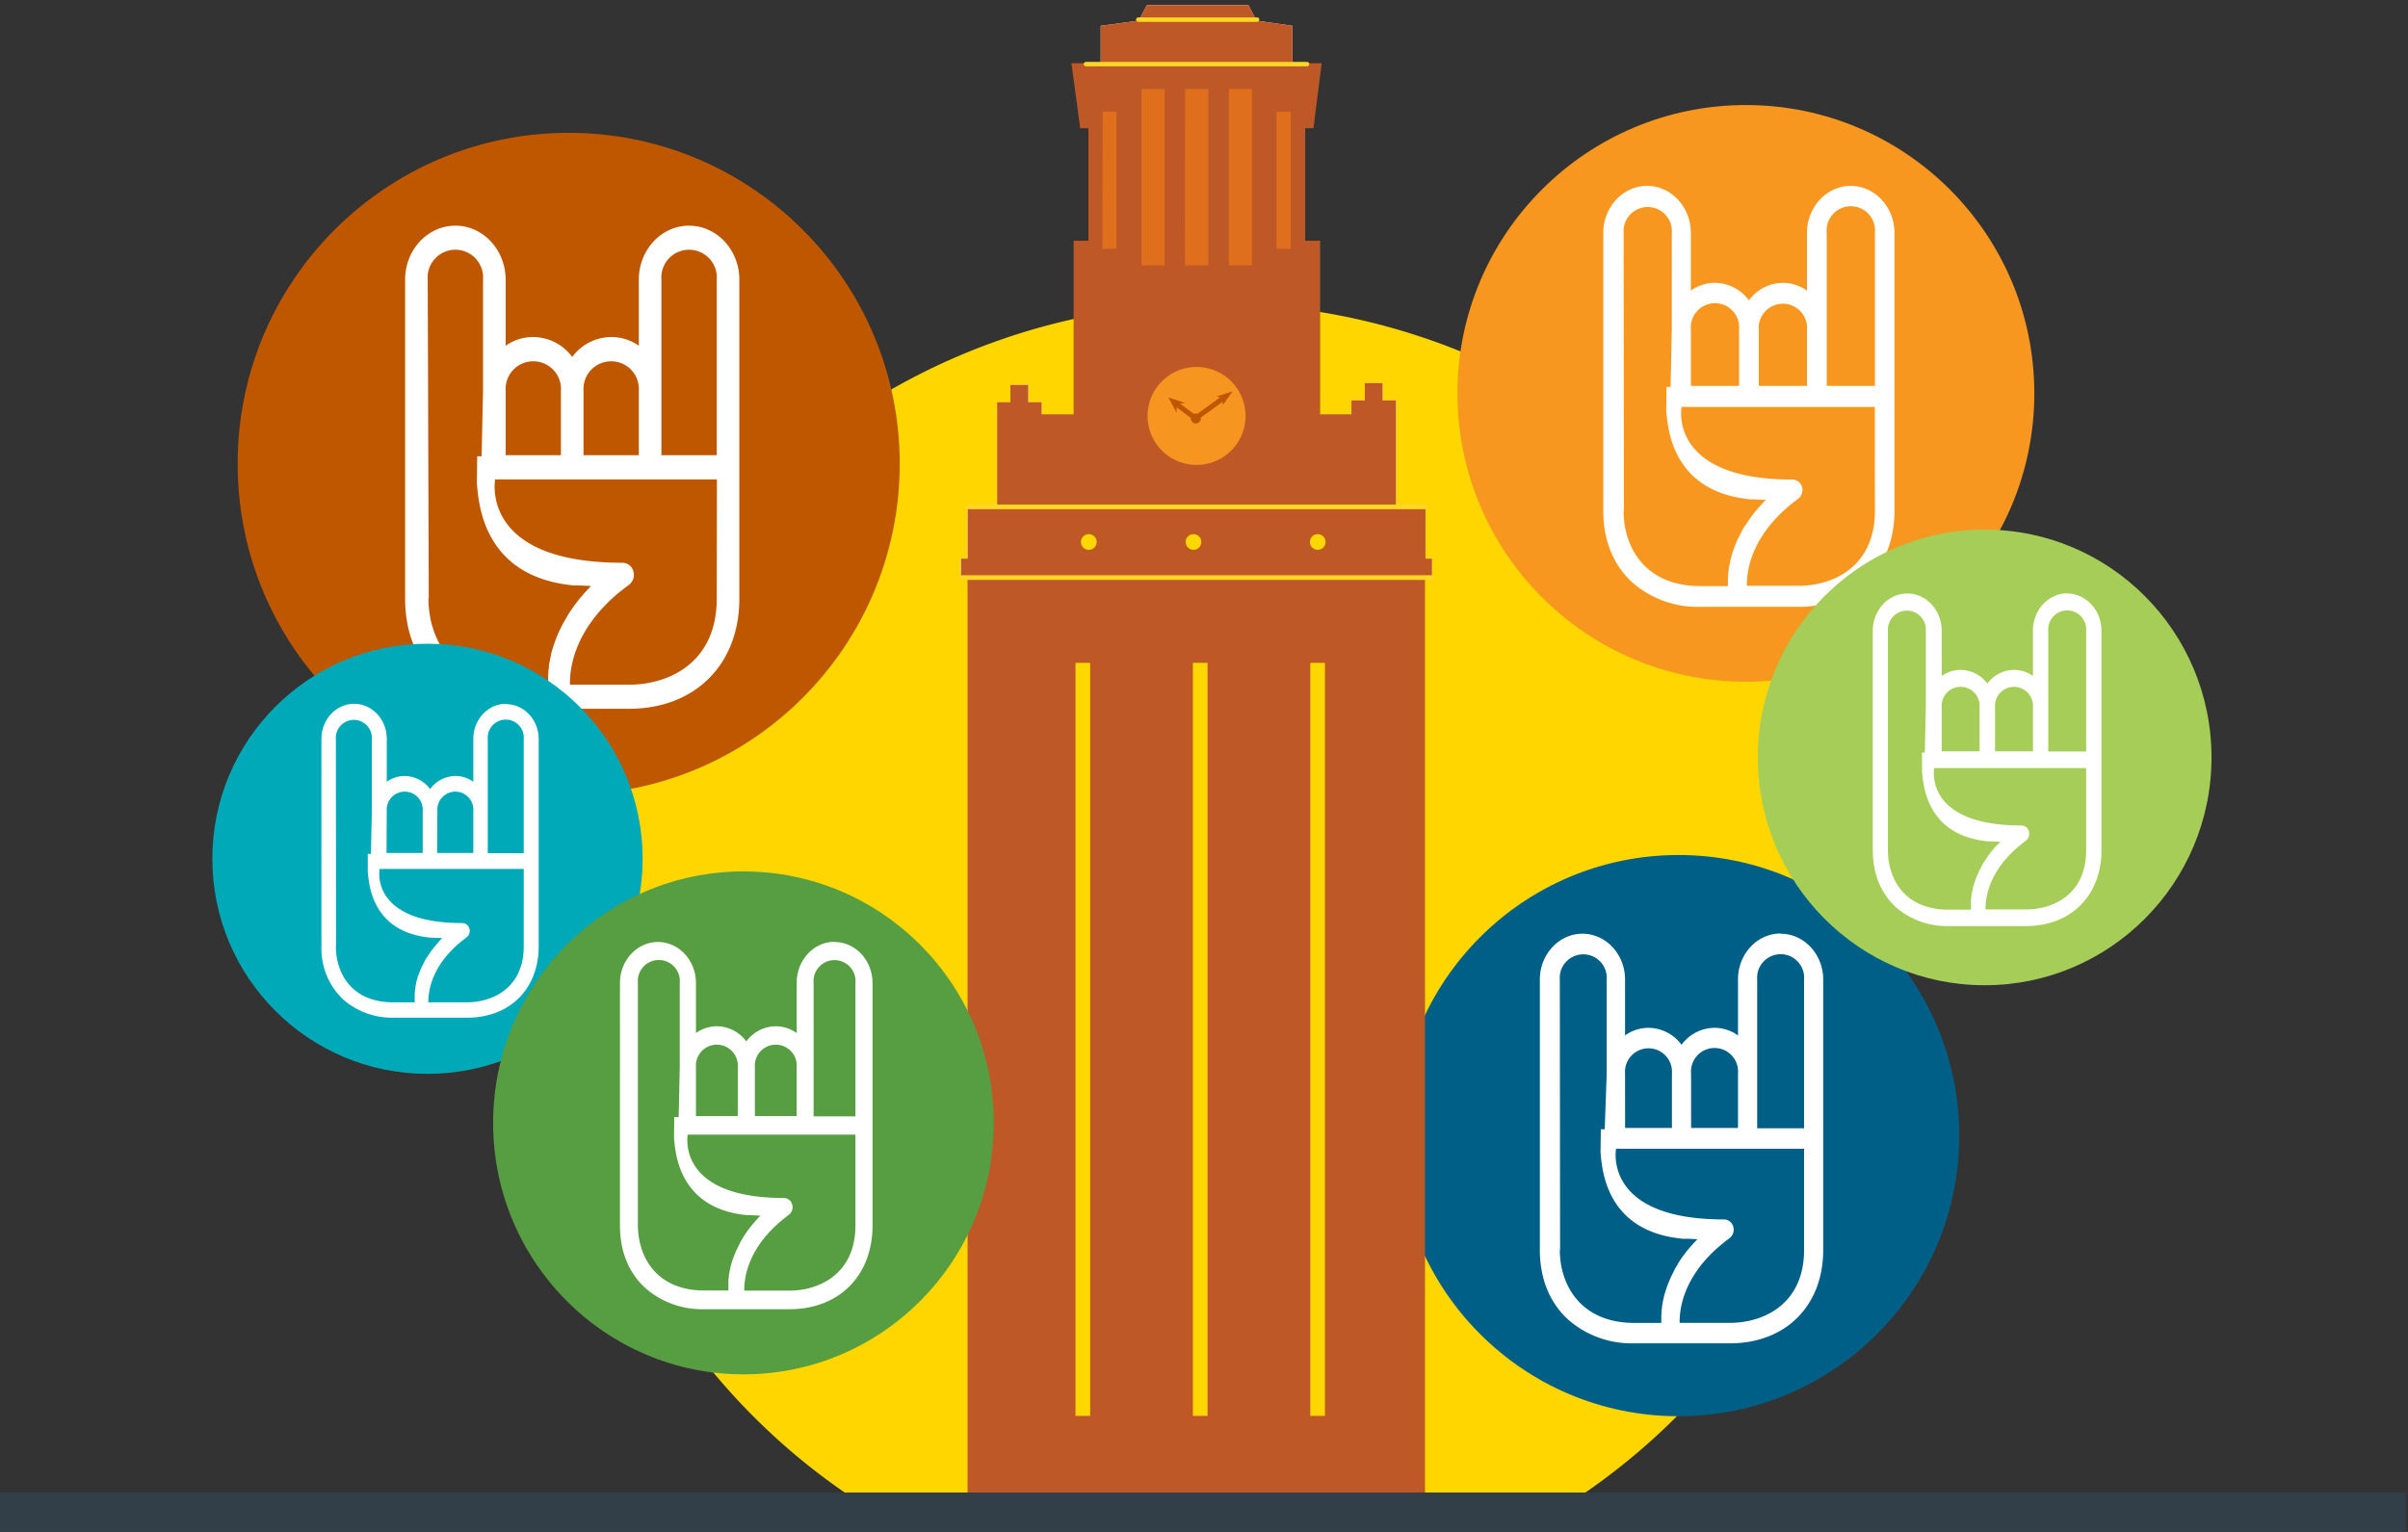 <?xml version="1.0" encoding="UTF-8"?> <svg xmlns="http://www.w3.org/2000/svg" xmlns:xlink="http://www.w3.org/1999/xlink" id="Layer_1" data-name="Layer 1" width="550" height="350" viewBox="0 0 550 350"><rect x="0" y="0" width="550" height="350" fill="#333333" stroke="none"/><defs><style>.cls-1,.cls-12,.cls-15,.cls-16,.cls-18,.cls-19{fill:none;}.cls-2{fill:#ffd600;}.cls-3{fill:#f8971f;}.cls-4{fill:#fff;}.cls-5{fill:#005f86;}.cls-6{fill:#a6cd57;}.cls-7{fill:#bf5700;}.cls-8{fill:#df6f1d;}.cls-9{fill:#f4f1ec;}.cls-10{fill:#be5827;}.cls-11{clip-path:url(#clip-path);}.cls-12,.cls-19{stroke:#ffd526;stroke-linecap:round;}.cls-12,.cls-15,.cls-18,.cls-19{stroke-miterlimit:10;}.cls-12{stroke-width:1.03px;}.cls-13{fill:gold;}.cls-14{fill:#f6951f;}.cls-15{stroke:#be5827;stroke-width:2.14px;}.cls-16{stroke:#be5700;stroke-width:1.15px;}.cls-17{fill:#be5700;}.cls-18{stroke:gold;stroke-width:3.35px;}.cls-19{stroke-width:1.07px;}.cls-20{fill:#00a9b7;}.cls-21{fill:#579d42;}.cls-22{fill:#333f48;}</style><clipPath id="clip-path"><rect class="cls-1" x="219.5" y="1.16" width="107.58" height="344.95"></rect></clipPath></defs><title>Diversity_Feature</title><path class="cls-2" d="M198.26,344.51A149,149,0,1,1,359,343.09"></path><circle class="cls-3" cx="398.77" cy="89.88" r="65.88"></circle><path class="cls-4" d="M428.24,88.16h-11V53.23a5.53,5.53,0,1,1,11,0Zm0,28.57c0,12.63-9.4,17.11-17.45,17.11H399c-.06-3.31.89-10.65,9.19-17.87l.24-.2c.27-.24.55-.47.84-.7l.29-.24,1.15-.88a2.48,2.48,0,0,0,.87-2.69,2.26,2.26,0,0,0-2.14-1.69c-28.57,0-25.36-16.6-25.36-16.6h44.14Zm-29.71,3.42c-.26.42-.51.83-.73,1.24l0,.07c-.21.39-.41.78-.6,1.16L397,123c-.16.33-.3.66-.44,1,0,.08-.07.15-.1.23-.16.39-.31.77-.45,1.15,0,.1-.06.19-.1.29-.1.29-.2.59-.29.87l-.09.31c-.11.36-.2.72-.29,1.06l0,.15c-.08.3-.14.6-.2.89l-.06.31c-.05.27-.1.52-.14.78l0,.21c0,.3-.08.6-.12.89,0,.1,0,.19,0,.28s0,.41-.05.61a2.46,2.46,0,0,0,0,.28c0,.25,0,.5,0,.74v.85h-6.29c-12.94,0-17.53-9.21-17.53-17.11l.06-.14-.06-63.36a5.52,5.52,0,1,1,11,0V75.38l-.28,13h-.92l-.07,5.41v0c.35,3.68,1.07,18.62,19.34,20.31l.77,0,2.64.1c-.43.43-.83.86-1.21,1.29l-.32.36c-.3.35-.59.69-.87,1l-.22.27c-.34.43-.65.85-.95,1.27-.07.1-.14.19-.2.29-.24.34-.46.68-.68,1l-.21.34M386.21,75.38a5.53,5.53,0,1,1,11,0V88.16h-11Zm15.51,0a5.52,5.52,0,1,1,11,0V88.16h-11Zm21-32.91c-5.51,0-10,4.83-10,10.76V66.4a9.48,9.48,0,0,0-5.51-1.78,9.75,9.75,0,0,0-7.75,4,9.72,9.72,0,0,0-7.75-4,9.53,9.53,0,0,0-5.51,1.78V53.23c0-5.93-4.48-10.76-10-10.76s-10,4.83-10,10.76v63.5c0,6.75,2.31,12.42,6.69,16.39a22.61,22.61,0,0,0,15.33,5.53h22.55c13.12,0,21.94-8.81,21.94-21.92V53.23c0-5.93-4.49-10.76-10-10.76"></path><circle class="cls-5" cx="383.39" cy="259.46" r="64.11"></circle><path class="cls-4" d="M412.06,257.78H401.35v-34a5.37,5.37,0,1,1,10.71,0Zm0,27.81c0,12.29-9.14,16.65-17,16.65H383.64c-.06-3.23.86-10.37,8.94-17.39l.23-.2.82-.68.28-.23,1.12-.86a2.41,2.41,0,0,0,.85-2.62,2.21,2.21,0,0,0-2.09-1.65c-27.79,0-24.67-16.15-24.67-16.15h42.94Zm-28.9,3.32c-.25.41-.49.81-.71,1.21a.25.25,0,0,0,0,.07c-.21.38-.4.75-.58,1.13-.06.11-.11.22-.16.33-.15.32-.29.64-.43,1a2.14,2.14,0,0,1-.1.22c-.15.38-.3.76-.43,1.12a2.31,2.31,0,0,1-.1.28c-.1.29-.19.57-.28.86l-.09.29c-.1.35-.2.7-.28,1l0,.14c-.08.29-.14.58-.2.87l-.06.3c0,.26-.09.51-.13.76l0,.2c0,.3-.08.59-.11.87l0,.27c0,.2,0,.4-.05.59a2.45,2.45,0,0,1,0,.27c0,.25,0,.5,0,.73v.83h-6.12c-12.59,0-17.06-9-17.06-16.65l.06-.14-.06-61.65a5.37,5.37,0,1,1,10.71,0v21.55L366.53,258h-.89l-.07,5.26v0c.34,3.58,1,18.12,18.81,19.76l.76,0c.84,0,1.69.08,2.56.1-.41.42-.8.84-1.18,1.26l-.31.35c-.29.34-.57.67-.84,1l-.22.26c-.32.42-.63.83-.92,1.24l-.2.28c-.23.33-.45.66-.65,1l-.21.33m-12-43.56a5.37,5.37,0,1,1,10.71,0v12.43H371.18Zm15.08,0a5.38,5.38,0,1,1,10.72,0v12.43H386.26Zm20.45-32c-5.37,0-9.73,4.7-9.73,10.47v12.82a9.18,9.18,0,0,0-5.36-1.74,9.45,9.45,0,0,0-7.54,3.87,9.49,9.49,0,0,0-7.55-3.87,9.15,9.15,0,0,0-5.35,1.74V223.8c0-5.77-4.37-10.47-9.73-10.47s-9.73,4.7-9.73,10.47v61.79c0,6.56,2.25,12.08,6.51,15.94a22,22,0,0,0,14.92,5.39h21.94c12.77,0,21.35-8.58,21.35-21.33V223.8c0-5.77-4.37-10.47-9.73-10.47"></path><ellipse class="cls-6" cx="453.31" cy="173.05" rx="51.81" ry="52.05"></ellipse><path class="cls-4" d="M476.49,171.69h-8.66V144.1a4.34,4.34,0,1,1,8.66,0Zm0,22.57c0,10-7.39,13.52-13.72,13.52h-9.26c-.05-2.62.7-8.41,7.23-14.12l.19-.16.66-.55.23-.19.9-.69a2,2,0,0,0,.69-2.13,1.79,1.79,0,0,0-1.69-1.34c-22.47,0-19.94-13.11-19.94-13.11h34.71ZM453.12,197c-.2.32-.39.65-.57,1l0,.05c-.17.31-.32.61-.47.92l-.13.27c-.12.26-.24.51-.35.77l-.07.18c-.13.31-.25.61-.35.91a2.09,2.09,0,0,0-.08.23c-.08.23-.16.46-.23.69s0,.16-.07.24c-.09.29-.16.57-.23.84l0,.12c-.06.24-.11.47-.15.7s0,.17-.05.25-.08.41-.11.61l0,.17c0,.24-.06.47-.08.7l0,.22c0,.17,0,.33,0,.48s0,.15,0,.22l0,.59v.67H445c-10.18,0-13.79-7.28-13.79-13.52l0-.11,0-50.05a4.34,4.34,0,1,1,8.66,0v17.49l-.23,10.29H439l0,4.26v0c.28,2.91.84,14.71,15.21,16.05l.61,0,2.07.08c-.34.34-.65.68-1,1-.09.09-.17.19-.25.28l-.69.82-.17.22c-.27.33-.51.67-.75,1l-.16.23c-.18.27-.36.53-.53.8-.05.09-.11.18-.17.27m-9.68-35.38a4.34,4.34,0,1,1,8.66,0v10.1h-8.66Zm12.19,0a4.34,4.34,0,1,1,8.66,0v10.1h-8.66Zm16.53-26c-4.34,0-7.87,3.81-7.87,8.5v10.4a7.4,7.4,0,0,0-4.33-1.41,7.65,7.65,0,0,0-6.09,3.14,7.67,7.67,0,0,0-6.1-3.14,7.4,7.4,0,0,0-4.33,1.41V144.1c0-4.69-3.53-8.5-7.86-8.5s-7.87,3.81-7.87,8.5v50.16c0,5.34,1.82,9.81,5.26,13A17.79,17.79,0,0,0,445,211.58h17.73c10.32,0,17.25-7,17.25-17.32V144.1c0-4.69-3.53-8.5-7.86-8.5"></path><circle class="cls-7" cx="129.89" cy="105.96" r="75.61"></circle><path class="cls-4" d="M163.71,104H151.07V63.9a6.34,6.34,0,1,1,12.64,0Zm0,32.79c0,14.5-10.78,19.64-20,19.64H130.18c-.07-3.81,1-12.22,10.55-20.51l.27-.24c.31-.26.63-.53,1-.79l.34-.28,1.32-1a2.85,2.85,0,0,0,1-3.09,2.59,2.59,0,0,0-2.46-1.94c-32.79,0-29.1-19.05-29.1-19.05h50.65Zm-34.09,3.93c-.3.47-.58,1-.84,1.42l-.05.08c-.24.45-.47.89-.68,1.33-.07.13-.13.26-.19.39-.18.38-.35.75-.5,1.12l-.12.27q-.27.66-.51,1.32c0,.11-.08.22-.11.33-.12.34-.23.67-.34,1,0,.12-.07.24-.1.36-.12.41-.24.82-.34,1.22a.94.94,0,0,1,0,.16c-.08.35-.16.69-.22,1,0,.12,0,.24-.07.36-.06.3-.11.59-.16.88,0,.08,0,.17,0,.25,0,.35-.09.69-.13,1l0,.32-.06.7c0,.11,0,.21,0,.32,0,.29,0,.58,0,.85v1h-7.22c-14.85,0-20.12-10.58-20.12-19.64l.07-.16L97.69,63.9a6.34,6.34,0,1,1,12.64,0V89.31L110,104.25h-1l-.08,6.2v0c.4,4.22,1.23,21.37,22.19,23.31l.89,0c1,0,2,.09,3,.12-.49.49-.94,1-1.39,1.48l-.36.42c-.35.39-.68.79-1,1.18-.08.11-.17.21-.26.32-.38.48-.74,1-1.08,1.45l-.24.34c-.27.39-.52.77-.77,1.16l-.24.39M115.49,89.31a6.33,6.33,0,1,1,12.63,0V104H115.49Zm17.79,0a6.33,6.33,0,1,1,12.63,0V104H133.28Zm24.11-37.75c-6.33,0-11.48,5.53-11.48,12.34V79a10.76,10.76,0,0,0-6.31-2,11.18,11.18,0,0,0-8.9,4.56A11.18,11.18,0,0,0,121.8,77a10.76,10.76,0,0,0-6.31,2V63.9c0-6.81-5.15-12.34-11.48-12.34S92.53,57.09,92.53,63.9v72.87c0,7.75,2.66,14.25,7.68,18.81a26,26,0,0,0,17.6,6.35h25.88c15.06,0,25.18-10.11,25.18-25.16V63.9c0-6.81-5.15-12.34-11.48-12.34"></path><rect class="cls-4" x="243.44" y="144.74" width="59.79" height="196.73"></rect><rect class="cls-8" x="250.56" y="14.51" width="45.53" height="50.27"></rect><polygon class="cls-9" points="261.96 1.16 260.08 4.72 251.41 5.9 251.41 15.21 295.18 15.21 295.18 5.9 287 4.72 285.13 1.16 261.96 1.16"></polygon><polygon class="cls-9" points="311.73 91.48 308.68 91.48 308.68 94.34 308.68 94.65 288.69 94.65 288.69 88.1 257.9 88.1 257.9 94.65 237.9 94.65 237.9 92.3 237.9 91.89 234.85 91.89 234.85 87.94 230.78 87.94 230.78 91.89 227.75 91.89 227.75 116.59 318.85 116.59 318.85 91.48 315.79 91.48 315.79 87.53 311.73 87.53 311.73 91.48"></polygon><polygon class="cls-9" points="221.02 115.83 221.02 127.63 219.5 127.63 219.5 131.84 327.08 131.84 327.08 127.63 325.59 127.63 325.59 115.83 221.02 115.83"></polygon><path class="cls-10" d="M221,346.11H325.48V131H221Z"></path><g class="cls-11"><path class="cls-9" d="M273.29,90.16a10,10,0,1,0,10,10,10,10,0,0,0-10-10"></path></g><path class="cls-10" d="M292.19,95h9.34V55h-3.42V29.29H300l1.88-14.85H244.72l2,14.85h1.88V55h-3.38V95h9.2m37.16-69.46h3.24V56.84h-3.24Zm-10.91-5.2h5.28V60.65h-5.28Zm-10,0H276V60.65h-5.35Zm-9.95,0H266V60.65h-5.28Zm-8.86,5.2H255V56.84h-3.22Z"></path><polygon class="cls-10" points="261.96 1.16 260.08 4.72 251.41 5.9 251.41 15.21 295.18 15.21 295.18 5.9 287 4.72 285.13 1.16 261.96 1.16"></polygon><polygon class="cls-10" points="311.73 91.48 308.68 91.48 308.68 94.34 308.68 94.65 288.69 94.65 288.69 88.1 257.9 88.1 257.9 94.65 237.9 94.65 237.9 92.3 237.9 91.89 234.85 91.89 234.85 87.94 230.78 87.94 230.78 91.89 227.75 91.89 227.75 116.59 318.85 116.59 318.85 91.48 315.79 91.48 315.79 87.53 311.73 87.53 311.73 91.48"></polygon><polygon class="cls-9" points="221.02 115.83 221.02 127.63 219.5 127.63 219.5 131.84 327.08 131.84 327.08 127.63 325.59 127.63 325.59 115.83 221.02 115.83"></polygon><polygon class="cls-10" points="221.02 115.83 221.02 127.63 219.5 127.63 219.5 131.84 327.08 131.84 327.08 127.63 325.59 127.63 325.59 115.83 221.02 115.83"></polygon><path class="cls-12" d="M298.53,14.65H248.05M287.12,4.49H260"></path><g class="cls-11"><path class="cls-13" d="M250.48,123.84a1.79,1.79,0,1,0-1.78,1.78,1.78,1.78,0,0,0,1.78-1.78"></path><path class="cls-13" d="M274.39,123.84a1.79,1.79,0,1,0-1.78,1.78,1.79,1.79,0,0,0,1.78-1.78"></path><path class="cls-13" d="M302.77,123.84a1.79,1.79,0,1,0-1.78,1.78,1.79,1.79,0,0,0,1.78-1.78"></path></g><g class="cls-11"><path class="cls-14" d="M273.28,82.58A12.46,12.46,0,1,0,285.75,95a12.44,12.44,0,0,0-12.47-12.46"></path><path class="cls-15" d="M273.28,82.77A12.26,12.26,0,1,0,285.56,95,12.26,12.26,0,0,0,273.28,82.77Z"></path></g><line class="cls-16" x1="273.52" y1="95.91" x2="268.01" y2="91.8"></line><polygon class="cls-17" points="266.88 90.82 270.68 92.05 268.75 92.37 268.74 94.3 266.88 90.82"></polygon><line class="cls-16" x1="279.79" y1="90.69" x2="272.36" y2="96.07"></line><polygon class="cls-17" points="281.52 89.43 279.3 92.54 279.23 91.04 277.9 90.55 281.52 89.43"></polygon><g class="cls-11"><path class="cls-17" d="M273.15,96.75A1.14,1.14,0,1,0,272,95.61a1.14,1.14,0,0,0,1.14,1.14"></path></g><line class="cls-18" x1="247.32" y1="151.44" x2="247.32" y2="323.49"></line><line class="cls-18" x1="274.14" y1="151.44" x2="274.14" y2="323.49"></line><line class="cls-18" x1="300.95" y1="151.44" x2="300.95" y2="323.49"></line><line class="cls-19" x1="325.55" y1="115.8" x2="221.09" y2="115.8"></line><line class="cls-19" x1="326.97" y1="131.96" x2="219.67" y2="131.96"></line><circle class="cls-20" cx="97.64" cy="196.21" r="49.14"></circle><path class="cls-4" d="M119.62,194.93h-8.21V168.88a4.12,4.12,0,1,1,8.21,0Zm0,21.31c0,9.42-7,12.76-13,12.76H97.83c0-2.47.66-7.94,6.85-13.33l.18-.15c.2-.17.41-.35.63-.52l.22-.18c.27-.22.56-.44.85-.66a1.85,1.85,0,0,0,.65-2,1.68,1.68,0,0,0-1.6-1.26c-21.3,0-18.91-12.37-18.91-12.37h32.92Zm-22.16,2.55c-.19.31-.37.62-.54.92l0,.06c-.16.29-.31.58-.45.86l-.12.25c-.12.25-.23.49-.33.73l-.07.18c-.12.29-.23.57-.33.85,0,.08,0,.15-.08.22s-.15.44-.21.65,0,.16-.07.23c-.08.27-.16.53-.22.79l0,.11c0,.23-.1.45-.14.67a1.89,1.89,0,0,0,0,.23c0,.2-.07.39-.1.58l0,.16c0,.22-.06.45-.08.66s0,.14,0,.21,0,.31,0,.45,0,.14,0,.21l0,.56V229H89.79c-9.65,0-13.08-6.87-13.08-12.76l.05-.11-.05-47.25a4.12,4.12,0,1,1,8.22,0v16.51l-.21,9.71H84l0,4v0c.26,2.74.8,13.88,14.42,15.14l.58,0,2,.08c-.32.32-.62.64-.91,1l-.23.27c-.23.26-.44.52-.65.77l-.17.21c-.25.32-.48.63-.71.94l-.15.22-.5.76c-.05.08-.11.16-.16.25m-9.18-33.4a4.12,4.12,0,1,1,8.21,0v9.54H88.28Zm11.56,0a4.12,4.12,0,1,1,8.21,0v9.54H99.84Zm15.67-24.54c-4.11,0-7.46,3.6-7.46,8v9.82a7,7,0,0,0-4.1-1.33,7.27,7.27,0,0,0-5.78,3,7.29,7.29,0,0,0-5.79-3,7,7,0,0,0-4.1,1.33v-9.82c0-4.43-3.35-8-7.46-8s-7.46,3.6-7.46,8v47.36a16,16,0,0,0,5,12.22,16.89,16.89,0,0,0,11.44,4.13h16.82c9.79,0,16.36-6.57,16.36-16.35V168.88c0-4.43-3.35-8-7.46-8"></path><ellipse class="cls-21" cx="169.81" cy="256.55" rx="57.18" ry="57.45"></ellipse><path class="cls-4" d="M195.39,255.05h-9.56V224.6a4.8,4.8,0,1,1,9.56,0Zm0,24.91c0,11-8.16,14.92-15.14,14.92H170c-.05-2.89.78-9.28,8-15.58l.21-.18.72-.61.26-.2c.32-.26.65-.52,1-.77a2.18,2.18,0,0,0,.75-2.35,2,2,0,0,0-1.86-1.48c-24.79,0-22-14.47-22-14.47h38.31Zm-25.79,3L169,284l0,.07c-.19.34-.36.67-.52,1,0,.1-.1.19-.14.29-.14.29-.27.57-.39.86,0,.06,0,.13-.08.2-.14.34-.27.67-.39,1a2.41,2.41,0,0,0-.08.25c-.09.26-.18.51-.26.76a2.76,2.76,0,0,1-.08.27c-.09.32-.17.63-.25.93l0,.13c-.06.26-.12.52-.17.78a2.56,2.56,0,0,0-.05.27c-.05.23-.09.45-.12.67l0,.19c0,.26-.07.52-.1.77,0,.09,0,.17,0,.25s0,.35,0,.53,0,.16,0,.24,0,.44,0,.65v.18c0,.15,0,.31,0,.45v.11h-5.45c-11.23,0-15.22-8-15.22-14.92l0-.12,0-55.24a4.8,4.8,0,1,1,9.56,0v19.3l-.25,11.35H154l-.06,4.71,0,0c.31,3.21.93,16.24,16.79,17.71l.67,0,2.29.1c-.37.37-.72.75-1.05,1.12l-.28.31-.75.91-.2.24c-.29.37-.56.73-.82,1.1l-.18.26c-.2.29-.39.59-.58.88l-.19.29m-10.68-39a4.79,4.79,0,1,1,9.55,0v11.15h-9.55Zm13.46,0a4.79,4.79,0,1,1,9.55,0v11.15h-9.55Zm18.23-28.68c-4.79,0-8.68,4.2-8.68,9.38v11.48a8.18,8.18,0,0,0-4.78-1.56,8.46,8.46,0,0,0-6.73,3.47,8.43,8.43,0,0,0-6.72-3.47,8.18,8.18,0,0,0-4.78,1.56V224.6c0-5.18-3.9-9.38-8.68-9.38s-8.68,4.2-8.68,9.38V280c0,5.89,2,10.83,5.81,14.29a19.59,19.59,0,0,0,13.31,4.83h19.57c11.39,0,19-7.69,19-19.12V224.6c0-5.18-3.9-9.38-8.68-9.38"></path><rect class="cls-22" x="-0.5" y="341" width="550" height="9"></rect></svg> 